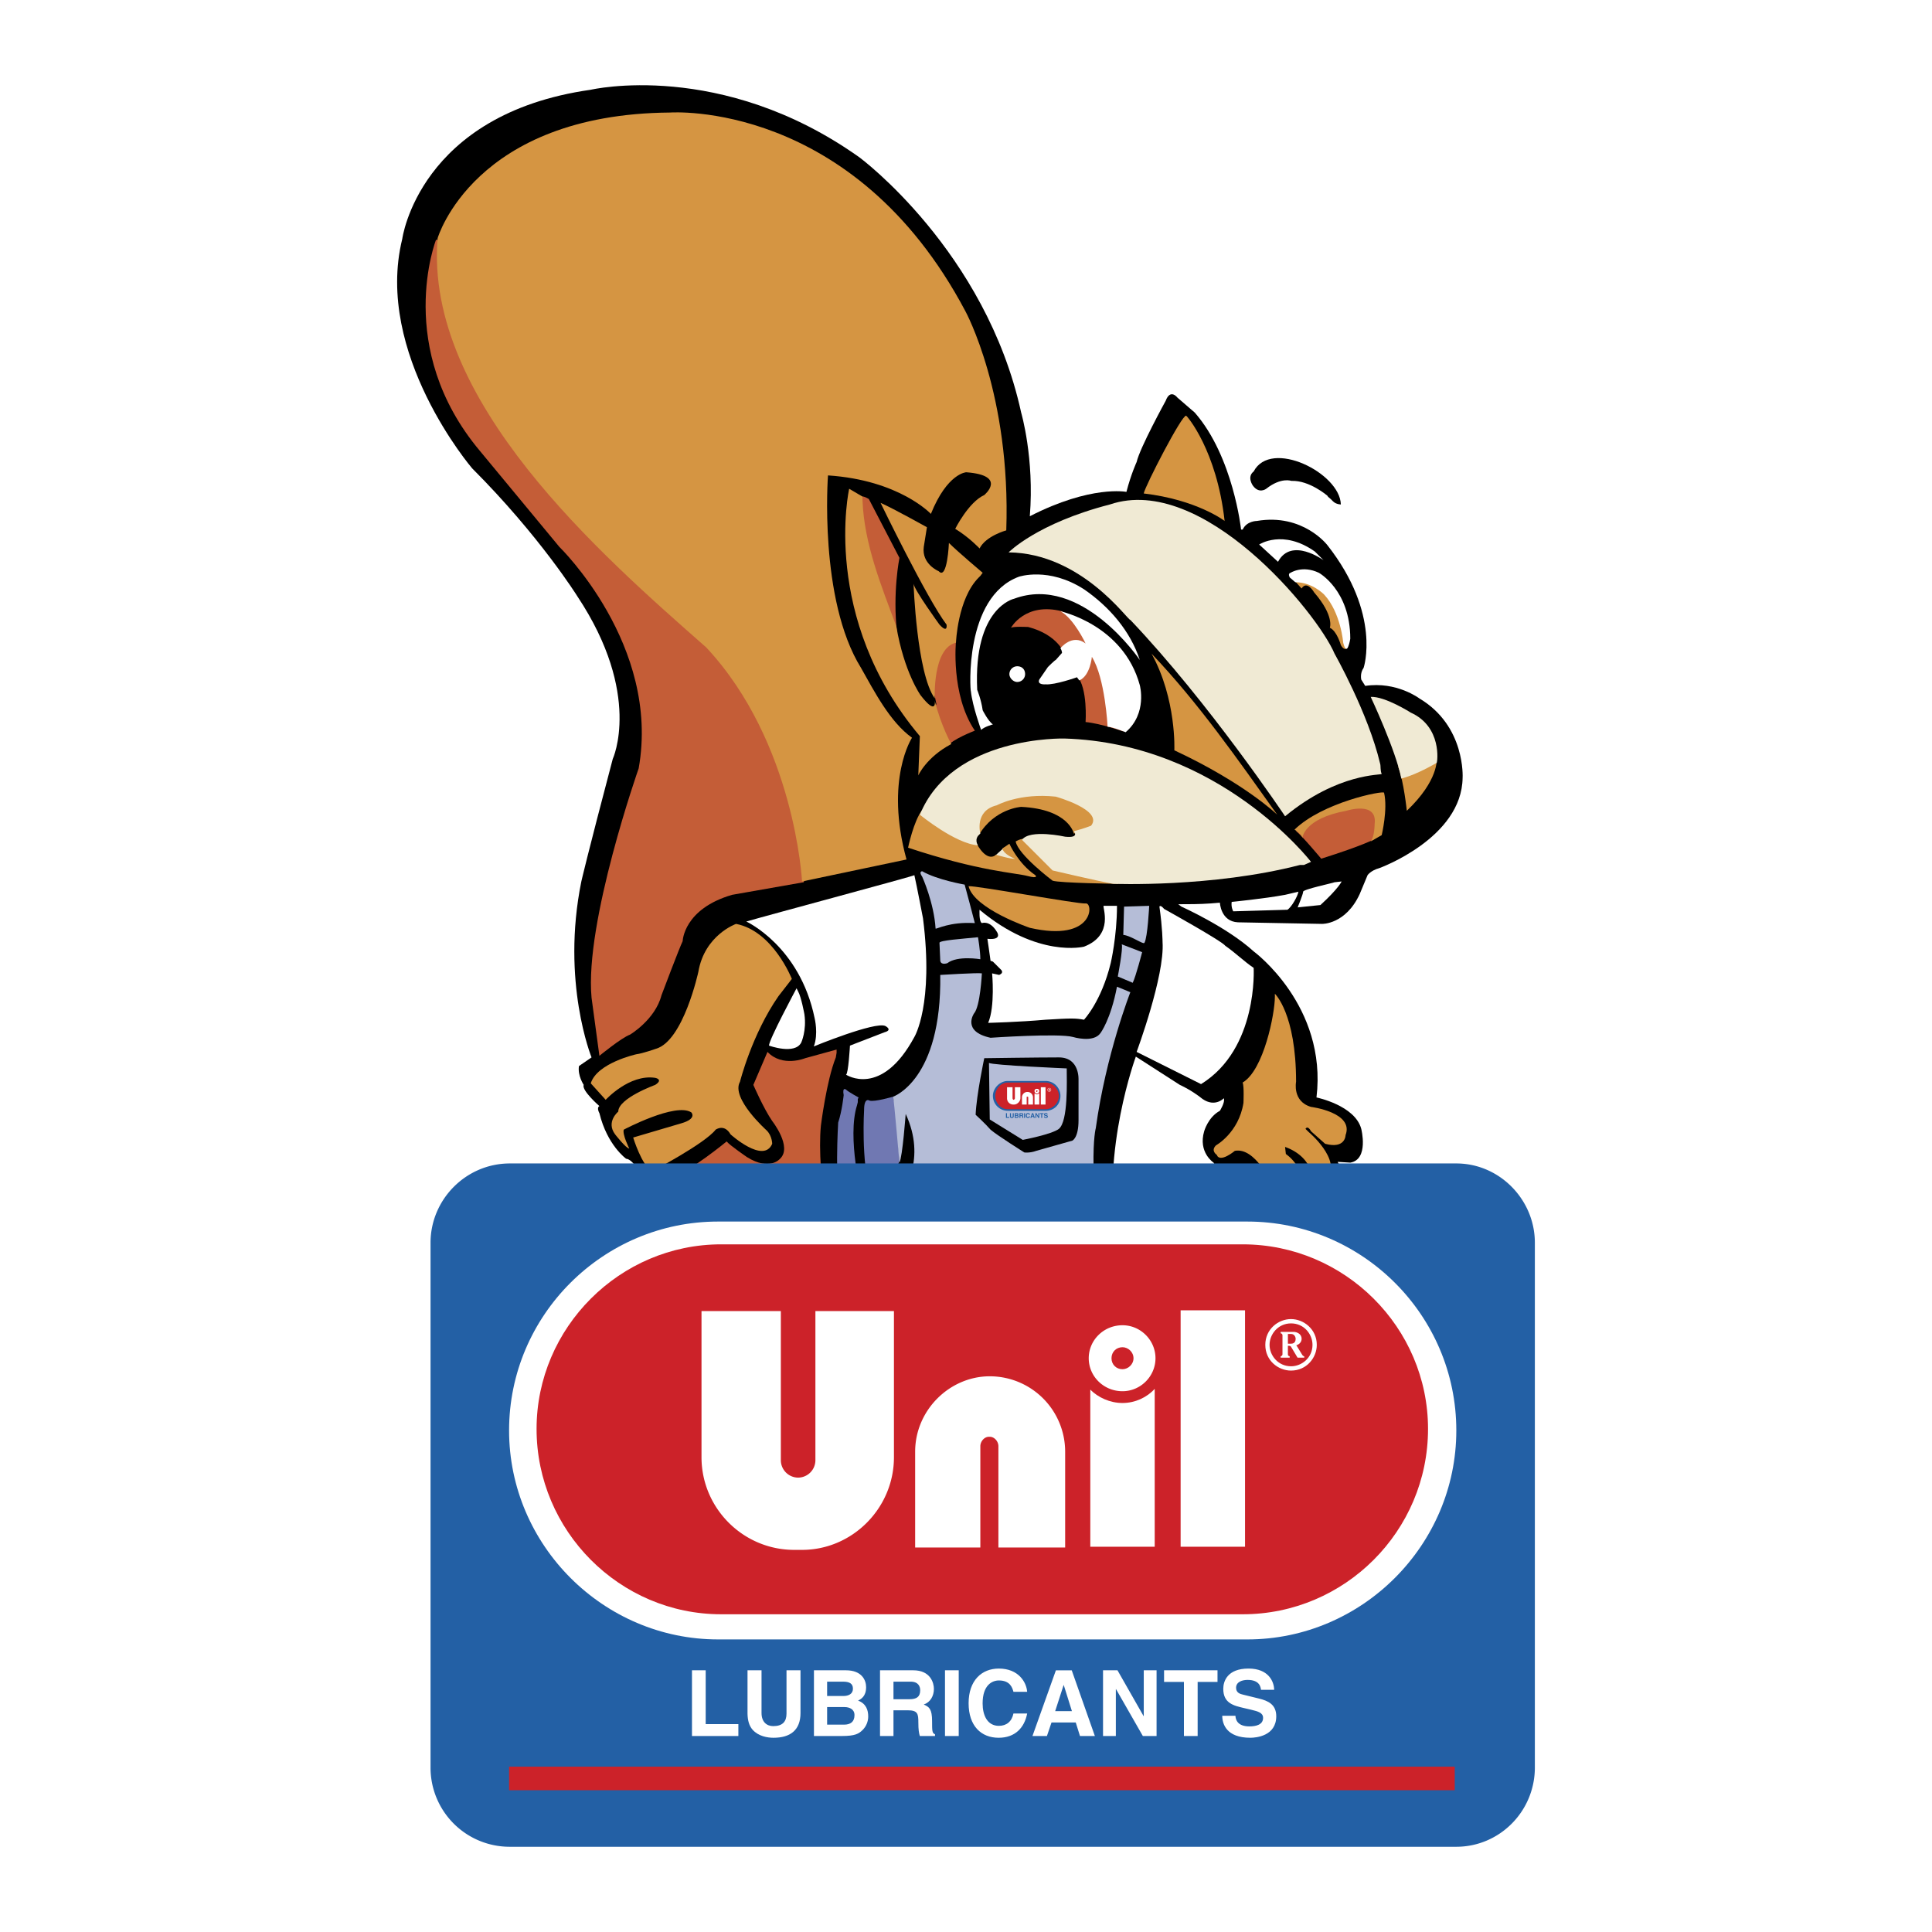 <svg xmlns="http://www.w3.org/2000/svg" width="2500" height="2500" viewBox="0 0 192.756 192.756"><g fill-rule="evenodd" clip-rule="evenodd"><path fill="#fff" d="M0 0h192.756v192.756H0V0z"/><path d="M121.709 90.061s.078 1.88 1.803 1.959l8.385.157s2.352.078 3.762-2.979l.783-1.881s.314-.47 1.176-.705c0 0 8.229-2.978 8.307-9.012 0 0 .312-5.171-4.311-7.915 0 0-2.271-1.724-5.406-1.254l-.393-.626s-.156-.626.234-1.175c0 0 1.803-5.329-3.604-12.225 0 0-2.43-3.213-7.053-2.429 0 0-1.02 0-1.41.862h-.158s-.783-7.288-4.623-11.676l-1.725-1.489s-.705-.94-1.174.313c0 0-2.586 4.702-2.9 6.112 0 0-.549 1.175-1.018 2.978 0 0-3.527-.705-9.639 2.43.469-5.799-.863-10.344-.863-10.344C98.357 25.019 85.74 15.695 85.74 15.695c-13.792-9.795-26.8-6.74-26.8-6.74-17.162 2.43-18.808 14.89-18.808 14.89-2.821 11.441 6.975 22.882 6.975 22.882C53.847 53.466 57.608 59.5 57.608 59.5c6.504 9.795 3.526 16.222 3.526 16.222C58.549 85.516 58 87.944 58 87.944c-2.038 10.03 1.019 17.553 1.019 17.553l-1.254.862c-.156.94.471 1.881.471 1.881-.235.548 1.567 2.115 1.567 2.115-.313.157 0 .706 0 .706.784 3.213 2.665 4.545 2.665 4.545.705.078 1.332 1.41 1.332 1.41 9.639 10.658 19.591 10.814 19.591 10.814 1.41 7.914-.47 12.852-.47 12.852-.626 2.429.627 2.115.627 2.115l-.079.392c-.47-.078-.392.157-.392.157.627 2.116 13.242 2.742 13.242 2.742 7.681.079 11.05-.861 11.05-.861.783-.235 1.096-1.175 1.096-1.175 4.232 1.41 10.424 0 10.424 0 .783-.157.549-.628.549-.628l.312-.078c1.959 1.019.705-.862.705-.862-.469-1.019-2.35-3.447-2.35-3.447-.158-1.489-4.232-1.724-4.232-1.724 0-.706-.705-3.37-.705-3.37-.471-.313-1.803-10.345-1.803-10.345-1.488-8.854 1.959-18.18 1.959-18.18l4.389 2.821s1.098.47 2.273 1.411c1.252.861 2.115-.079 2.115-.079.156.392-.393 1.254-.393 1.254-1.176.627-1.566 2.037-1.566 2.037-.627 2.116.939 3.135.939 3.135.627 1.332 2.037.862 2.037.862 1.49-1.176 2.039-.079 2.039-.079.391 0 1.488 2.508 1.488 2.508 1.566 1.724 2.82.94 3.291.784.549-.157.861-.705.861-.705h1.881c2.352-.549.783-3.448.783-3.448l1.254.078c1.881-.313 1.098-3.369 1.098-3.369-.627-2.352-4.467-3.135-4.467-3.135 1.098-9.169-6.27-14.575-6.27-14.575-2.664-2.43-7.209-4.467-7.209-4.467l-.312-.236c1.018 0 2.115 0 3.211-.078l.943-.076z"/><path d="M132.445 49.468s-1.803-1.567-3.605-1.489c0 0-1.018-.391-2.508.784 0 0-.705.548-1.332-.313 0 0-.627-.862.078-1.411 1.725-3.291 8.621.156 8.699 3.292 0 0-.471 0-.783-.313l-.236-.235c0-.001-.313-.236-.313-.315z"/><path d="M43.503 23.921s-4.232 10.814 4.388 21.08l7.915 9.56s10.108 9.796 7.915 22.098c0 0-5.407 15.36-4.702 22.882l.784 5.799s2.194-1.803 3.056-2.116c0 0 2.508-1.489 3.135-3.918 0 0 1.802-4.779 2.116-5.406 0 0 .079-3.213 4.937-4.624l7.131-1.254 2.821-6.503-4.231-12.46-5.957-13.008-3.056-8.385-7.445-14.497-7.679-3.448-6.113-3.448-1.018-2.116-3.997-.236z" fill="#c45d37"/><path d="M90.991 73.604s-2.742 4.154-.548 12.147l-10.422 2.194s-.706-13.87-9.56-23.352c-10.501-9.247-28.132-24.606-26.8-40.828 0 0 3.605-12.381 23.196-12.537 0 0 18.258-1.333 29.463 19.825 0 0 4.546 8.307 4.076 21.863 0 0-2.037.548-2.664 1.803 0 0-1.019-1.097-2.429-1.959 0 0 1.331-2.664 2.898-3.369 0 0 2.352-1.959-1.801-2.273 0 0-1.88.078-3.526 4.154 0 0-3.134-3.37-10.265-3.84 0 0-.94 12.382 3.292 19.199 1.329 2.35 2.896 5.406 5.09 6.973zM79.001 97.661s-1.88-4.779-5.563-5.484c0 0-3.134 1.096-3.762 4.778 0 0-1.488 6.897-4.231 7.681 0 0-1.332.47-1.959.548 0 0-3.918.862-4.545 2.899l1.489 1.646s2.351-2.585 4.937-2.193c0 0 .862.156 0 .705 0 0-3.683 1.332-3.683 2.665 0 0-1.254 1.018-.313 2.271 0 0 1.097 1.411 1.41 1.411 0 0-.706-1.411-.549-1.881 0 0 5.172-2.743 6.739-1.725 0 0 .627.628-1.019 1.097 0 0-3.997 1.176-4.78 1.411 0 0 .862 2.821 1.88 3.37 0 0 5.251-2.743 6.348-4.153 0 0 .862-.628 1.489.47 0 0 3.292 2.979 4.153.94 0 0 0-.783-.548-1.332 0 0-3.605-3.213-2.665-4.858 0 0 1.175-4.702 3.84-8.541l1.097-1.411.235-.314z" fill="#d59542"/><path d="M83.468 104.714l-3.134.862s-2.273.939-3.762-.628l-1.41 3.292s1.019 2.351 1.881 3.604c0 0 2.038 2.586.784 3.762 0 0-1.019 1.254-3.292-.157 0 0-1.724-1.175-2.037-1.567 0 0-3.605 2.979-5.721 3.762 0 0 5.877 6.112 16.378 8.385 0 0-1.724-8.933-1.254-13.714 0 0 .549-4.466 1.489-6.817l.078-.471v-.313z" fill="#c45d37"/><path d="M74.457 91.941s5.329 2.429 6.818 9.638c0 0 .392 1.567-.079 2.821 0 0 6.113-2.508 7.131-2.038 0 0 .783.393-.079.627l-3.448 1.332s-.157 2.822-.392 2.9c0 0 3.526 2.351 6.818-3.762 0 0 1.959-3.213.862-11.833 0 0-.627-3.291-.862-4.31.001.08-14.34 3.92-16.769 4.625z" fill="#fff"/><path d="M79.472 98.602s-2.821 5.251-2.743 5.72c0 0 2.586.941 3.213-.313 0 0 .549-1.175.313-2.82 0 0-.313-1.724-.626-2.272l-.157-.315z" fill="#fff"/><path d="M117.635 139.115s-3.369 0-5.33-1.959c0 0-.156-.392-.783-.157 0 0-7.209 1.568-7.678 1.411 0 0 .234.313 1.566.548 0 0 1.41.079 1.566 1.098 0 0 .941 3.056 1.332 3.448l5.33-.079s-.471-1.567-.863-1.881c0 0-.156-.861.471-.156 0 0 .939 1.489.939 1.881 0 0 2.742 0 2.822-.157l-1.02-1.724s-.156-.705.471-.157l1.018 1.803h1.255s.625.235.705.549l.391-.157s-1.645-2.586-1.959-3.761l-.233-.55z" fill="#d59542"/><path d="M106.977 144.131s-1.725.156-2.115.156c0 0-1.488-2.351-1.803-2.43 0 0-.078-.313-.393-.235l.158.393s1.332 1.803 1.332 2.272c0 0-3.762.313-4.938.313 0 0-1.566-2.272-1.881-2.351 0 0-.548-.393-.156.313 0 0 1.332 1.41 1.41 2.037 0 0-14.339-.235-15.124-1.489 0 0-.157-.234 0-.47 0 0 .94-2.272.862-2.586 0 0 13.949-.314 15.751-1.646 0 0 1.332-.862 2.193.313 0 0 2.664 1.332 3.682 1.488 0 0 .471 2.508.863 3.37l.159.552zM127.195 99.149s2.115 1.96 2.115 8.777c0 0-.393 1.959 1.488 2.508 0 0 4.311.548 3.449 2.82 0 0 0 1.411-2.039.862l-1.41-1.254s-.312-.627-.549-.234l.314.312s3.291 2.743 1.881 4.623c0 0-.627.314-1.176.55l-.234.078s.234-2.664-2.822-3.762l.078.705s2.195 1.489 1.098 3.213c0 0-1.332 1.489-2.508-.234 0 0-1.646-3.684-3.682-3.292 0 0-1.49 1.255-1.805.393 0 0-.627-.393-.076-.94 0 0 2.271-1.254 2.742-4.232 0 0 .078-1.646-.078-2.037 2.115-1.254 3.213-6.896 3.213-8.541v-.315h.001z" fill="#d59542"/><path d="M125.078 96.564s.471 8.071-5.25 11.598l-6.426-3.214s2.822-7.601 2.586-10.97c0 0 0-1.333-.312-3.526 0 0 .078-.236.471.235 0 0 5.797 3.213 6.111 3.683 1.019.706 1.881 1.568 2.82 2.194z" fill="#fff"/><path d="M118.34 41.476c.078 0 3.055 3.448 3.84 10.5 0 0-2.742-2.116-8.072-2.743.158-.783 3.839-7.914 4.232-7.757z" fill="#d59542"/><path d="M132.053 55.895s-3.213-2.352-4.545.156l-1.881-1.724s2.352-1.567 5.564.705l.862.863z" fill="#fff"/><path d="M134.482 64.592s-.314.47-.705-.235c0 0-.393-1.411-1.098-1.724 0 0 .471-1.176-1.566-3.527 0 0-.705-1.253-1.254-.392l-.705-.784.471-.078 1.096.078.861.393.549.47.707.705.469 1.097.471.627.471 1.411v1.175l.078.627c-.001.001.077.157.155.157z" fill="#d59542"/><path d="M128.684 57.618s-.236-.392.078-.471c0 0 1.176-.783 2.82 0 0 0 3.135 1.725 3.135 6.583 0 0-.312 1.959-.705.392 0 0-.234-2.978-1.881-4.78 0 0-1.174-1.254-2.898-1.254l-.549-.47z" fill="#fff"/><path d="M137.852 77.209c0 .156-4.309-.157-9.639 4.231 0 0-7.602-11.363-15.438-19.591-.234.079-4.857-6.661-12.146-6.739 0 0 2.822-2.899 10.109-4.78 9.248-3.135 20.688 10.814 22.412 14.889 0 0 3.369 5.955 4.545 10.971.078.235 0 .706.157 1.019z" fill="#f0ead4"/><path d="M143.338 75.72s.234 2.116-2.979 5.171c0 0-.312-2.977-.861-4.388l.549-.783 1.018-.47.783.47 1.098-.079.392.079z" fill="#d59542"/><path d="M143.338 76.112c.078-.078.549-3.605-2.586-5.015 0 0-2.586-1.646-3.996-1.567 0 0 2.506 5.329 3.055 8.15 1.175-.315 2.429-.942 3.527-1.568z" fill="#f0ead4"/><path d="M137.146 83.713s-1.098.627-5.328 1.959c0 0-1.959-2.351-2.508-2.743l1.098-.549.783-.706 1.803-.862 2.506-.705 1.256.079.705.47v1.331l-.08.627-.235 1.099z" fill="#c45d37"/><path d="M137.852 83.321s.627-2.586.236-4.232c-.08-.235-6.113.941-8.934 3.683 0 0 .783.471.783.862 0 0 .078-1.959 4.389-2.743 0 0 3.135-1.018 2.82 1.333 0 0 0 1.253-.391 1.724l1.097-.627z" fill="#d59542"/><path d="M133.15 88.022l.705-.078s-.312.706-2.115 2.352l-2.273.234s.549-1.332.549-1.567 2.978-.861 3.134-.941zM128.447 90.766l-5.406.157s-.234-.393-.156-.941c0 0 3.213-.313 5.328-.705l1.332-.313c-.078.47-.705 1.566-1.098 1.802z" fill="#fff"/><path d="M127.43 81.284s-3.213-3.134-10.266-6.426c0 0 .234-5.094-2.271-9.638 4.701 4.936 8.619 10.578 12.537 16.064z" fill="#d59542"/><path d="M113.717 65.846s-5.799-8.619-12.539-6.111c0 0-4.074.861-3.682 9.09 0 0 .391.94.547 2.038 0 0 .549 1.097 1.02 1.41 0 0-.863.235-1.176.548 0 0-.861-2.351-1.019-3.839-.078 0-.704-9.404 4.781-11.441 0 0 2.977-1.02 6.504 1.253 2.507 1.723 4.622 4.153 5.564 7.052z" fill="#fff"/><path d="M112.07 72.977s-2.193-.784-3.762-.94c0 0 .236-3.37-.861-4.623l-1.254-2.194s-.627-1.881-3.605-2.665c0 0-1.488-.078-1.723.079 0 0 1.41-2.586 5.092-1.646l1.49.941 1.176 1.097 1.332 2.429.705 2.665.783 2.037.627 1.802v1.018z" fill="#c45d37"/><path d="M105.332 65.846l.625-.705s0-.235-.156-.47c0 0 1.176-1.489 2.508-.47 0 0-1.176-2.507-2.508-3.213 0 0 6.27 1.333 7.916 7.366 0 0 .783 2.821-1.412 4.702 0 0-1.332-.548-1.801-.548 0 0-.236-4.858-1.568-6.974 0 0-.156 1.881-1.254 2.351l-.234-.314s-2.195.784-3.135.706c0 0-.861.078-.627-.471l.861-1.253c0-.001.705-.707.785-.707z" fill="#fff"/><path d="M95.38 63.965s-.549 5.329 1.88 8.934c0 0-2.272.862-2.742 1.568l-.392-1.176-.392-.861-.47-1.803.157-.392-.157-.784-.313-.469-.156-1.097.235-1.097.313-1.332.94-1.646.705-.47.392.625z" fill="#c45d37"/><path d="M101.492 68.041a.784.784 0 0 0 .783-.783c0-.471-.312-.784-.783-.784a.785.785 0 0 0-.785.784c0 .39.393.783.785.783z" fill="#fff"/><path d="M89.738 55.659s-.705 3.448-.235 7.522l-.549.157-1.175-1.881-1.959-3.762-.548-4.623V49.39l.783.157s.079-.079.627.235l3.056 5.877z" fill="#c45d37"/><path d="M98.043 57.147s-2.506-2.116-3.369-2.978c0 0-.156 3.761-1.019 2.821 0 0-1.724-.705-1.489-2.43l.313-1.959s-3.37-1.881-4.624-2.429c0 0 4.624 9.561 6.583 12.146 0 0 .157.94-.706 0 0 0-2.507-3.448-2.586-4.075 0 0 .313 8.934 2.116 11.441 0 0-.235-5.015 2.116-5.564 0 0 .157-4.388 2.272-6.504l.156-.157.237-.312z" fill="#d59542"/><path d="M86.054 49.547l-1.332-.784s-2.899 12.852 7.053 24.684l-.157 3.918s.784-1.802 3.292-3.134c0 0-1.019-1.802-1.646-4.31 0 0 .235 1.567-1.411-.548 0 0-1.646-2.272-2.429-6.896-1.489-3.996-3.213-8.228-3.37-12.538v-.392zM108.074 82.93l-.941.235s-.469-2.429-5.25-2.664c0 0-2.664.156-4.23 2.82l-.863-.235-.078-1.489 1.724-2.116 3.369-1.724h4.232l2.742 1.489 1.332 1.255-.393 2.35-.939.706-.705-.627zM111.6 88.18s-5.877-.078-6.582-.313c0 0-3.447-2.586-3.684-3.918 0 0 .549-.313.785-.235l1.332.393 1.801 1.019 2.979.783 2.352.47.939 1.254.078.547z" fill="#d59542"/><path fill="#f0ead4" d="M100.16 84.575l-.863.784v.391l.627.236.783.157h.236l.391-.157v-.314l-.234-.392-.471-.391-.469-.314z"/><path d="M100.707 84.183s.863 1.959 2.588 3.134c0 0 .391.393-.785.079s-4.857-.471-11.91-2.822c0 0 .548-2.664 1.41-3.762l1.332.157 1.019.706 1.333 1.175 1.174.862.628.549s.939 1.802 1.879 1.019c0 0 1.568.47 1.881.392 0 0-1.096-.392-1.252-1.019l.703-.47z" fill="#d59542"/><path d="M130.799 85.986s-9.09-11.833-24.605-12.304c0 0-11.206-.313-14.418 7.601 0 0 3.526 2.899 5.799 3.056 0 0-.471-.627.234-1.175 0 0-.627-2.273 1.645-2.821 0 0 2.273-1.254 5.879-.862 0 0 4.779 1.332 3.525 2.899 0 0-.783.313-1.725.549 0 0 .627.705-.861.548 0 0-3.525-.784-4.309.313l3.055 3.056s4.701 1.097 6.035 1.332c0 0 9.873.392 18.648-1.881h.393l.705-.311z" fill="#f0ead4"/><path d="M108.309 90.139c.785-.157.941 3.918-5.562 2.43 0 0-5.564-1.881-6.114-4.153.705-.08 10.971 1.801 11.676 1.723z" fill="#d59542"/><path d="M110.111 90.374c-.156.079 1.098 2.899-1.959 4.075 0 0-4.623 1.176-10.422-3.683 0 0-.078 1.175.234 1.332 0 0 .783-.313 1.488.862 0 0 .629.862-.939.705 0 0 .234 1.567.314 2.194l.234.079.783.783s.393.313-.156.548l-.705-.156s.312 3.291-.393 4.938c0 0 3.135-.078 5.721-.314 2.586-.156 2.979-.156 3.84 0 0 0 1.725-1.802 2.664-5.642 0 0 .627-2.664.627-5.72h-1.331v-.001z" fill="#fff"/><path d="M96.242 88.258s-2.743-.47-4.231-1.332c0 0-.392 0 0 .549 0 0 1.175 2.586 1.332 5.171.078.079 1.411-.705 3.917-.548-.313-1.254-.705-2.664-1.018-3.84zM97.574 93.508s.234 1.333.234 2.195c0 0-2.272-.392-3.291.391 0 0-.627.235-.706-.234l-.079-1.802c.002-.236 2.274-.393 3.842-.55zM114.656 90.374s-.156 3.134-.471 3.683c-.078.235-1.332-.706-2.115-.784l.078-2.82 2.508-.079zM113.951 94.998s-.627 2.428-.939 3.055l-1.49-.627s.549-2.82.393-3.212l2.036.784z" fill="#b5bdd7"/><path d="M103.844 122.11l.547.47 1.332 1.411.234 2.037.785 2.43.471 1.646.156.94-.156.861s-3.998.393-4.232.627c0 0-.627-.627-.941-.548l-.391-5.643s1.41-.705 2.037-3.683l.158-.548zM102.432 119.211s.234 2.194-1.018 4.702l-.158-.235s-.549-5.094-1.488-6.426l.783.235.863.47.391.313.627.941zM89.11 109.415s-1.88.549-2.35.393c0 0-.549-.393-.549.94 0 0-.313 5.093.627 8.229 0 0 2.194-1.098 2.899-3.136 0 0-.314-5.172-.471-5.72l-.156-.706z" fill="#7078b2"/><path d="M112.775 98.993s-2.43 6.19-3.447 13.557c0 0-1.098 3.762 1.488 19.513 0 0 .236-.313-3.604-.157 0 0-1.568-7.679-3.369-9.717 0 0 .547-3.84-1.334-5.955 0 0-.078 2.978 0 3.526 0 0-1.018-1.725-2.35-1.725l-.471-.783-.783-.862s2.428 14.497 2.115 15.595c0 0-1.098-.471-2.586-.392h-6.739s-1.019-12.068-1.646-12.695c0 0 2.429-3.213.313-7.758 0-.078-.313 4.31-.627 4.858 0 0-.548-6.347-.627-6.583 0 0 4.859-1.646 4.702-12.146 0 0 3.762-.234 4.152-.156 0 0-.156 3.291-.783 3.997 0 0-1.253 1.802 1.646 2.429 0 0 6.816-.47 8.227-.078 0 0 2.039.627 2.744-.392 0 0 1.018-1.333 1.645-4.624l1.334.548zm-5.171 8.777s.156-2.272-1.959-2.272-7.445.079-7.445.079-.783 3.683-.861 5.642c0 0 .941.861 1.49 1.489.625.548 3.369 2.272 3.369 2.272s.549.078 1.176-.157l3.604-1.019s.627-.235.627-2.037v-3.997h-.001z" fill="#b5bdd7"/><path d="M106.428 106.595s-7.443-.313-7.758-.549l.078 5.643 3.291 2.037s2.9-.549 3.605-1.097c.942-.784.784-4.78.784-6.034z" fill="#b5bdd7"/><path d="M90.129 118.741c.157 0 1.41 8.07 1.332 9.324 0 0 .313 3.057.313 3.527l-1.802.078s-.392 0-.47-.627c0 0-.627-6.191-2.038-9.482 1.098-.783 1.882-1.723 2.665-2.82zM85.663 109.494s-1.019-.549-1.254-.784c0 0-.392-.313-.235.549 0 0-.157 1.567-.549 2.743 0 0-.391 6.269.313 9.325 0 0 1.646 7.914 1.489 10.266l3.134.078s-.783-10.188-2.664-11.363c0 0-.47-.626.078-.939 0 0-1.489-5.878-.471-9.091l.079-.313v-.312l.08-.159zM107.447 133.395s.627 2.272.627 2.899c0 0-2.822.627-3.449 1.176 0 0-.391-3.526-.547-3.996-.314.156 1.174-.079 3.369-.079zM103.137 133.474h-1.098c-.076 0 .236 2.977.471 3.761 0 0 .156.392-.391.549 0 0 .156.392 1.176.156l.549-.234s-.629-2.038-.707-3.604v-.628zM91.775 133.003s.313 2.899.392 3.604c0 0 .157.235-.079 1.332 0 0-1.802.313-1.959.157l-.078-5.172 1.724.079zM89.11 132.925l-.94-.157v5.72h.627l.313-5.563zM87.465 132.847l-1.88-.079s.313 2.743-.235 6.112l1.646-.312s-.314-2.9.313-5.094l.156-.627z" fill="#7078b2"/><path d="M100.551 107.849h3.762c.861 0 1.488.705 1.488 1.488 0 .861-.627 1.489-1.488 1.489h-3.762a1.488 1.488 0 0 1-1.488-1.489c-.001-.783.705-1.488 1.488-1.488z" fill="#2360a5"/><path d="M100.551 108.005h3.762c.705 0 1.332.627 1.332 1.332s-.627 1.332-1.332 1.332h-3.762c-.705 0-1.254-.627-1.254-1.332s.549-1.332 1.254-1.332z" fill="#cc2229"/><path d="M100.473 108.475h.549v1.098c0 .079.078.156.078.156a.167.167 0 0 0 .156-.156v-1.098h.549v1.098c0 .313-.312.626-.627.626h-.078a.616.616 0 0 1-.627-.626v-1.098zM101.963 110.198h.469v-.704c0-.079 0-.079.078-.079 0 0 .078 0 .078.079v.704h.471v-.704a.536.536 0 0 0-.549-.549.535.535 0 0 0-.547.549v.704zM103.844 110.198h.468v-1.723h-.468v1.723zM103.451 109.103c.156 0 .234-.157.234-.235 0-.157-.078-.235-.234-.235s-.236.078-.236.235c0 .077.08.235.236.235zM103.686 109.103v1.096h-.471v-1.096c.08 0 .158.078.236.078s.156-.078.235-.078z" fill="#fff"/><path d="M103.451 108.945l.078-.078c0-.079-.078-.079-.078-.079-.078 0-.078 0-.078.079 0 0 0 .078.078.078z" fill="#cc2229"/><path d="M104.502 108.732a.185.185 0 0 0 .37 0 .186.186 0 0 0-.186-.185.186.186 0 0 0-.184.185zm.031 0c0-.076.061-.153.152-.153.094 0 .154.078.154.153a.153.153 0 1 1-.306 0zm.078-.092v.01a.01.01 0 0 0 .004.001c.008.001.01.01.01.014v.135c0 .002 0 .011-.01.014l-.004.001v.011h.064v-.011l-.004-.001c-.002-.001-.008-.002-.008-.014v-.06h.006c.014 0 .016.004.02.011l.043.074h.049v-.009c-.012-.004-.014-.011-.018-.016l-.033-.056c-.002-.002-.004-.007-.008-.008.029-.01.039-.029.039-.048 0-.038-.039-.049-.055-.049h-.095v.001zm.053.014h.021c.025 0 .033.022.033.035 0 .034-.027.035-.033.035h-.021v-.07z" fill="#fff"/><path fill="#2360a5" d="M100.465 111.062h-.1v.469h.332v-.085h-.232v-.384zM101.141 111.062h-.1v.31c0 .057-.027.09-.094.09-.047 0-.084-.029-.084-.095v-.305h-.1v.312c0 .047.01.085.035.114a.207.207 0 0 0 .15.057c.117 0 .191-.053.191-.177v-.306h.002zM101.238 111.531h.199c.096 0 .121-.017.148-.042a.145.145 0 0 0 .039-.098c0-.046-.014-.092-.072-.113.02-.01.059-.029.059-.096 0-.049-.029-.121-.145-.121h-.229v.47h.001zm.094-.206h.125c.035 0 .07.016.07.057 0 .048-.027.068-.076.068h-.119v-.125zm0-.182h.113c.043 0 .07.013.07.051 0 .037-.029.052-.068.052h-.115v-.103zM101.711 111.531h.096v-.184h.102c.072 0 .076.024.076.089 0 .049.004.072.01.095h.109v-.013c-.021-.008-.021-.024-.021-.094 0-.087-.021-.102-.059-.118a.116.116 0 0 0 .072-.112c0-.041-.023-.133-.148-.133h-.236v.47h-.001zm.096-.262v-.126h.121c.059 0 .07.037.07.062 0 .047-.025.064-.076.064h-.115zM102.273 111.062h-.099v.469h.099v-.469zM102.762 111.216c-.006-.069-.062-.166-.203-.166-.121 0-.215.083-.215.248 0 .161.09.246.215.246.117 0 .184-.071.203-.174h-.098c-.012.058-.051.089-.104.089-.084 0-.117-.076-.117-.16 0-.133.068-.164.117-.164.08 0 .096.053.104.081h.098zM102.936 111.435h.174l.029.097h.107l-.166-.47h-.113l-.168.47h.104l.033-.097zm.085-.267h.002l.059.186h-.119l.058-.186zM103.596 111.389h-.002l-.186-.327h-.103v.469h.091v-.335l.192.335h.1v-.469h-.092v.327zM103.98 111.145h.143v-.083h-.383v.083h.143v.386h.097v-.386zM104.156 111.387c0 .059.029.157.201.157.041 0 .186-.013.186-.154 0-.084-.059-.11-.123-.126l-.115-.028c-.02-.004-.049-.012-.049-.049 0-.042.043-.057.082-.057.084 0 .092.05.096.071h.094c0-.058-.039-.151-.184-.151-.152 0-.18.092-.18.145 0 .104.072.12.148.138l.051.012c.049.012.084.021.084.058 0 .051-.051.062-.098.062-.086 0-.098-.05-.1-.076h-.093v-.002z"/><path d="M91.697 133.003l.47 4.937 5.407-.94s2.508-.47 4.152-.392l-.393-3.213-9.636-.392zM107.369 133.395s.783 2.664.705 2.899c0 0 2.586-.549 3.684-.549 0 0-.627-2.037-.705-2.271l-2.195-.079h-1.489z" fill="#b5bdd7"/><path d="M50.87 116.077h94.427c4.309 0 7.836 3.604 7.836 7.914v52.346c0 4.389-3.527 7.915-7.836 7.915H50.87a7.892 7.892 0 0 1-7.915-7.915v-52.346c0-4.309 3.526-7.914 7.915-7.914z" fill="#2360a5"/><path d="M71.636 121.875h52.815c11.441 0 20.846 9.326 20.846 20.845 0 11.441-9.404 20.845-20.846 20.845H71.636c-11.441 0-20.845-9.403-20.845-20.845 0-11.519 9.404-20.845 20.845-20.845z" fill="#fff"/><path d="M71.949 124.148h52.034c10.186 0 18.492 8.306 18.492 18.415 0 10.187-8.307 18.493-18.492 18.493H71.949c-10.108 0-18.415-8.307-18.415-18.493 0-10.109 8.306-18.415 18.415-18.415z" fill="#cc2229"/><path d="M69.99 130.809h7.915v14.889a1.74 1.74 0 0 0 1.724 1.725 1.74 1.74 0 0 0 1.724-1.725v-14.889h7.836v14.575c0 5.094-4.154 9.247-9.169 9.247h-.784c-5.094 0-9.247-4.153-9.247-9.247v-14.575h.001zM91.305 154.396h6.504v-10.109c0-.47.391-.94.861-.94h.078c.471 0 .863.471.863.94v10.109h6.66v-9.561a7.524 7.524 0 0 0-7.523-7.522c-3.995 0-7.443 3.369-7.443 7.522v9.561zM117.791 154.317h6.426V130.73h-6.426v23.587zM111.992 138.802c1.803 0 3.291-1.488 3.291-3.291s-1.488-3.291-3.291-3.291c-1.881 0-3.369 1.488-3.369 3.291s1.488 3.291 3.369 3.291z" fill="#fff"/><path d="M115.205 138.567v15.75h-6.426v-15.672c.783.783 1.959 1.332 3.213 1.332s2.43-.548 3.213-1.41z" fill="#fff"/><path d="M111.992 136.607c.549 0 1.098-.47 1.098-1.097s-.549-1.098-1.098-1.098c-.627 0-1.098.471-1.098 1.098s.471 1.097 1.098 1.097z" fill="#cc2229"/><path d="M126.24 134.177c0 1.575 1.289 2.566 2.566 2.566 1.568 0 2.57-1.297 2.57-2.566 0-1.563-1.309-2.572-2.57-2.572-1.271-.001-2.566 1.002-2.566 2.572zm.424 0c0-1.062.852-2.143 2.143-2.143 1.309 0 2.141 1.088 2.141 2.143 0 1.295-1.08 2.137-2.141 2.137-1.291-.001-2.143-1.083-2.143-2.137zm1.107-1.296v.137c.018.013.031.013.051.02.092.013.131.13.131.183v1.888c0 .026-.006.149-.131.188-.02 0-.025.007-.051.02v.137h.898v-.137c-.02-.013-.027-.02-.053-.025-.045-.007-.123-.026-.123-.183v-.84h.078c.188 0 .215.065.266.149l.619 1.035h.67v-.123c-.162-.053-.195-.144-.234-.209l-.48-.781c-.02-.032-.033-.091-.098-.11.402-.13.547-.404.547-.658 0-.533-.541-.689-.775-.689h-1.315v-.002zm.723.208h.312c.344 0 .461.319.461.488 0 .476-.377.482-.461.482h-.312v-.97z" fill="#fff"/><path fill="#cc2229" d="M50.791 178.61h94.348v-2.351H50.791v2.351z"/><path fill="#fff" d="M70.407 166.646h-1.369v6.556h4.629v-1.187h-3.26v-5.369zM79.866 166.646H78.47v4.318c0 .794-.384 1.251-1.324 1.251-.639 0-1.168-.402-1.168-1.314v-4.255H74.58v4.346c.019.657.155 1.187.511 1.589.584.649 1.479.796 2.082.796 1.652 0 2.693-.741 2.693-2.467v-4.264zM81.208 173.202h2.775c1.342 0 1.698-.229 2.073-.594.347-.338.566-.831.566-1.352 0-.648-.21-1.287-1.013-1.588.274-.138.803-.402.803-1.343 0-.676-.411-1.68-2.018-1.68h-3.187v6.557h.001zm1.314-2.886h1.744c.493 0 .986.22.986.794 0 .667-.383.959-1.05.959h-1.68v-1.753zm0-2.538h1.57c.621 0 1.005.164 1.005.703 0 .521-.429.73-.968.73h-1.607v-1.433zM87.8 173.202h1.342v-2.566h1.415c1.014 0 1.068.348 1.068 1.242 0 .676.055 1.014.146 1.324h1.515v-.174c-.292-.109-.292-.348-.292-1.306 0-1.224-.292-1.425-.831-1.662.648-.219 1.013-.839 1.013-1.561 0-.566-.319-1.854-2.063-1.854H87.8v6.557zm1.342-3.671v-1.753h1.707c.804 0 .958.512.958.858 0 .648-.347.895-1.059.895h-1.606zM95.652 166.646h-1.37v6.556h1.37v-6.556zM102.48 168.792c-.072-.968-.867-2.319-2.83-2.319-1.689 0-3.012 1.169-3.012 3.46 0 2.265 1.25 3.444 2.995 3.444 1.643 0 2.574-.997 2.848-2.421h-1.369c-.164.803-.693 1.232-1.451 1.232-1.16 0-1.625-1.06-1.625-2.237 0-1.853.967-2.292 1.625-2.292 1.131 0 1.342.74 1.451 1.133h1.368zM104.91 171.851h2.418l.422 1.352h1.486l-2.309-6.556h-1.58l-2.338 6.556h1.443l.458-1.352zm1.205-3.726h.018l.812 2.594h-1.67l.84-2.594zM114.113 171.212h-.019l-2.602-4.566h-1.443v6.556h1.279v-4.676h.018l2.675 4.676h1.37v-6.556h-1.278v4.566zM119.49 167.806h1.981v-1.16h-5.332v1.16h1.982v5.396h1.369v-5.396zM121.945 171.184c0 .813.412 2.193 2.803 2.193.576 0 2.584-.175 2.584-2.147 0-1.178-.82-1.543-1.715-1.762l-1.598-.393c-.275-.064-.695-.174-.695-.685 0-.594.621-.785 1.143-.785 1.195 0 1.305.693 1.342.985h1.314c-.01-.804-.549-2.118-2.557-2.118-2.127 0-2.52 1.288-2.52 2.018 0 1.442 1.021 1.681 2.082 1.927l.703.164c.693.165 1.186.302 1.186.812 0 .694-.721.85-1.369.85-1.195 0-1.379-.694-1.387-1.06h-1.316v.001z"/></g></svg>